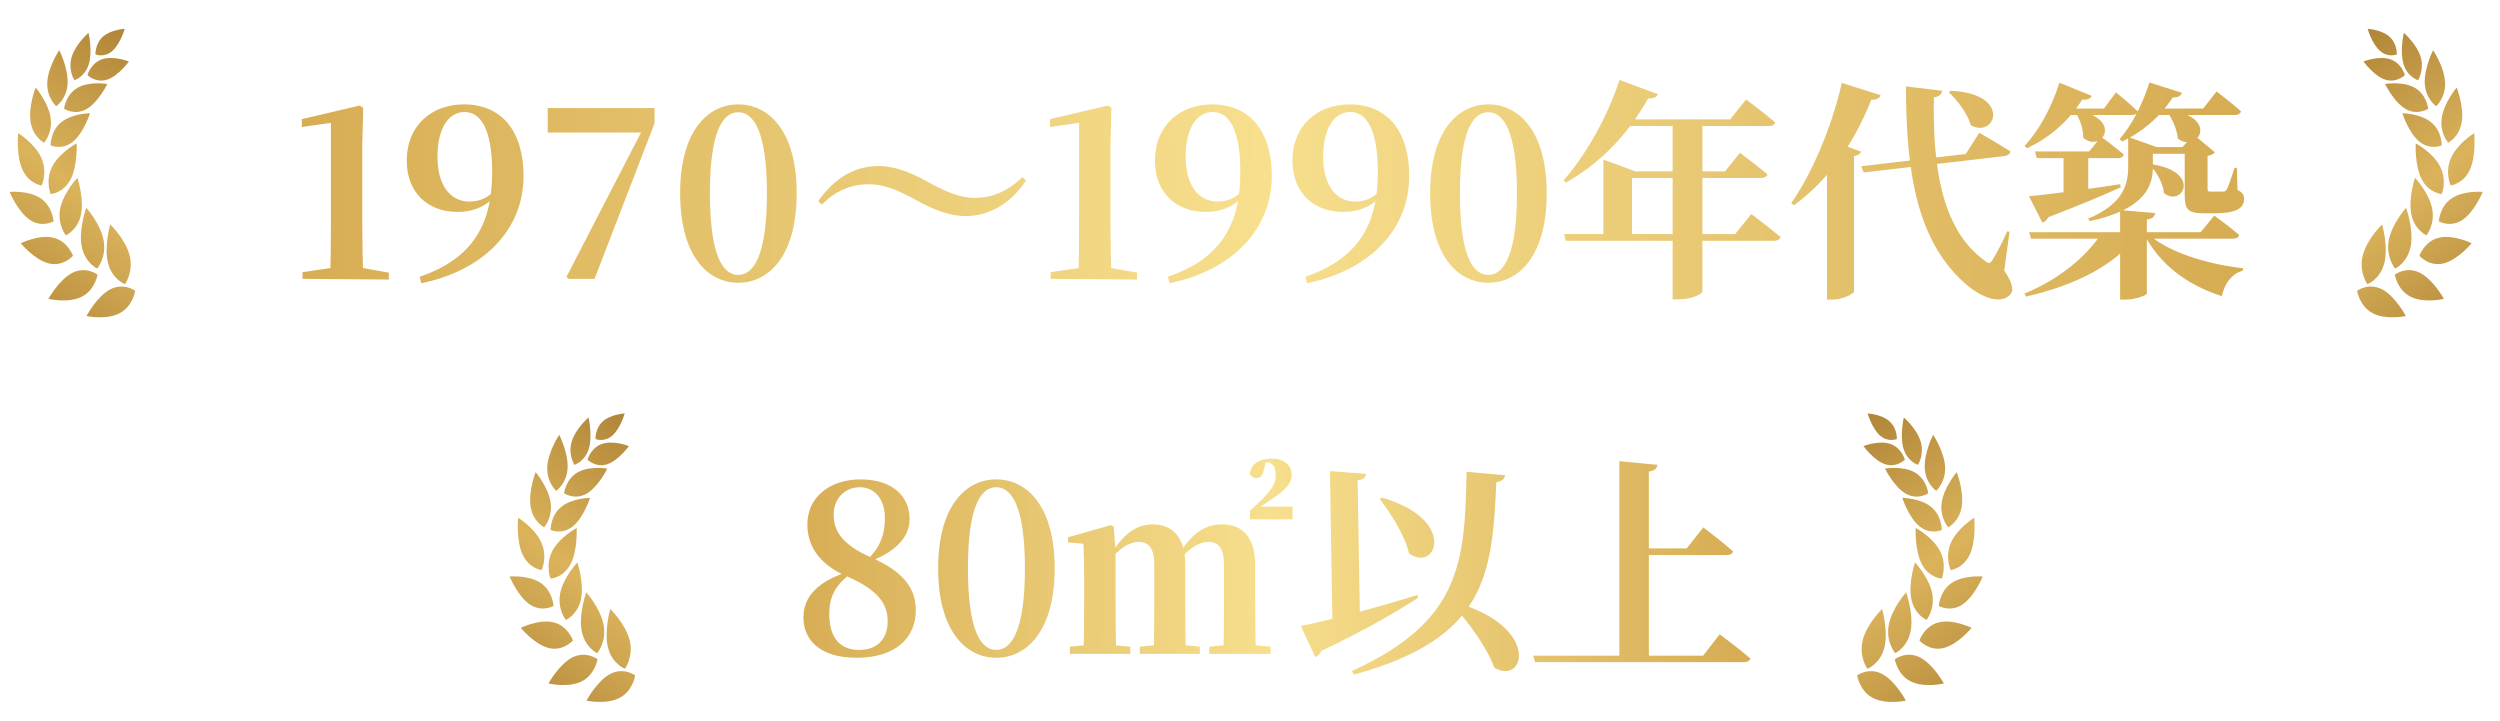 <svg width="260" height="75" viewBox="0 0 260 75" fill="none" xmlns="http://www.w3.org/2000/svg">
<g filter="url(#filter0_d_236_4024)">
<path d="M13.484 25.584C13.907 27.301 12.995 28.551 12.995 28.551C12.995 28.551 11.653 28.055 11.231 26.34C10.808 24.623 11.464 22.337 11.464 22.337C11.464 22.337 13.062 23.868 13.484 25.584Z" fill="url(#paint0_linear_236_4024)"/>
<path d="M10.781 24.015C11.095 25.762 10.107 26.931 10.107 26.931C10.107 26.931 8.801 26.323 8.487 24.576C8.173 22.828 8.971 20.603 8.971 20.603C8.971 20.603 10.467 22.267 10.781 24.015Z" fill="url(#paint1_linear_236_4024)"/>
<path d="M8.432 21.276C8.103 22.928 6.85 23.475 6.85 23.475C6.85 23.475 5.934 22.34 6.263 20.687C6.593 19.036 8.044 17.491 8.044 17.491C8.044 17.491 8.762 19.623 8.432 21.276Z" fill="url(#paint2_linear_236_4024)"/>
<path d="M7.345 17.651C6.597 19.105 5.261 19.177 5.261 19.177C5.261 19.177 4.687 17.769 5.435 16.314C6.183 14.861 7.971 13.91 7.971 13.91C7.971 13.91 8.095 16.196 7.345 17.651Z" fill="url(#paint3_linear_236_4024)"/>
<path d="M7.578 13.739C6.445 14.662 5.263 14.121 5.263 14.121C5.263 14.121 5.233 12.641 6.366 11.718C7.499 10.795 9.365 10.778 9.365 10.778C9.365 10.778 8.71 12.817 7.578 13.739Z" fill="url(#paint4_linear_236_4024)"/>
<path d="M9.003 10.341C7.762 11.051 6.665 10.305 6.665 10.305C6.665 10.305 6.83 8.836 8.071 8.127C9.311 7.418 11.158 7.735 11.158 7.735C11.158 7.735 10.243 9.632 9.003 10.341Z" fill="url(#paint5_linear_236_4024)"/>
<path d="M9.242 5.654C8.835 7.015 7.735 7.344 7.735 7.344C7.735 7.344 7.048 6.29 7.455 4.928C7.86 3.567 9.207 2.415 9.207 2.415C9.207 2.415 9.649 4.293 9.242 5.654Z" fill="url(#paint6_linear_236_4024)"/>
<path d="M11.146 7.281C9.956 7.671 9.094 6.808 9.094 6.808C9.094 6.808 9.443 5.547 10.633 5.156C11.822 4.766 13.404 5.393 13.404 5.393C13.404 5.393 12.337 6.89 11.146 7.281Z" fill="url(#paint7_linear_236_4024)"/>
<path d="M11.68 4.302C10.84 5.037 9.931 4.661 9.931 4.661C9.931 4.661 9.876 3.538 10.714 2.803C11.554 2.069 12.97 2 12.97 2C12.97 2 12.519 3.567 11.68 4.302Z" fill="url(#paint8_linear_236_4024)"/>
<path d="M7.03 7.698C6.941 9.306 5.842 10.045 5.842 10.045C5.842 10.045 4.83 9.148 4.918 7.54C5.007 5.932 6.16 4.222 6.16 4.222C6.16 4.222 7.117 6.09 7.03 7.698Z" fill="url(#paint9_linear_236_4024)"/>
<path d="M5.261 11.235C5.505 12.821 4.587 13.845 4.587 13.845C4.587 13.845 3.422 13.255 3.179 11.669C2.935 10.083 3.706 8.1 3.706 8.1C3.706 8.1 5.018 9.648 5.261 11.235Z" fill="url(#paint10_linear_236_4024)"/>
<path d="M4.3 15.421C4.974 16.925 4.33 18.291 4.33 18.291C4.33 18.291 3 18.128 2.326 16.625C1.652 15.121 1.89 12.848 1.89 12.848C1.89 12.848 3.627 13.918 4.3 15.421Z" fill="url(#paint11_linear_236_4024)"/>
<path d="M4.219 19.618C5.481 20.463 5.568 22.018 5.568 22.018C5.568 22.018 4.371 22.714 3.11 21.868C1.849 21.024 1 18.959 1 18.959C1 18.959 2.958 18.773 4.219 19.618Z" fill="url(#paint12_linear_236_4024)"/>
<path d="M5.562 23.721C7.062 24.081 7.589 25.603 7.589 25.603C7.589 25.603 6.589 26.758 5.09 26.398C3.591 26.038 2.158 24.298 2.158 24.298C2.158 24.298 4.062 23.36 5.562 23.721Z" fill="url(#paint13_linear_236_4024)"/>
<path d="M7.564 27.355C8.974 26.661 10.148 27.566 10.148 27.566C10.148 27.566 9.887 29.179 8.475 29.872C7.065 30.567 5.039 30.081 5.039 30.081C5.039 30.081 6.153 28.05 7.564 27.355Z" fill="url(#paint14_linear_236_4024)"/>
<path d="M11.475 29.086C12.874 28.362 14.062 29.24 14.062 29.24C14.062 29.24 13.826 30.858 12.427 31.583C11.028 32.308 8.995 31.868 8.995 31.868C8.995 31.868 10.076 29.812 11.475 29.086Z" fill="url(#paint15_linear_236_4024)"/>
</g>
<g filter="url(#filter1_d_236_4024)">
<path d="M245.721 25.584C245.298 27.301 246.21 28.551 246.21 28.551C246.21 28.551 247.551 28.055 247.974 26.34C248.397 24.623 247.74 22.337 247.74 22.337C247.74 22.337 246.144 23.868 245.721 25.584Z" fill="url(#paint16_linear_236_4024)"/>
<path d="M248.425 24.015C248.111 25.762 249.098 26.931 249.098 26.931C249.098 26.931 250.405 26.323 250.719 24.576C251.033 22.828 250.235 20.603 250.235 20.603C250.235 20.603 248.739 22.267 248.425 24.015Z" fill="url(#paint17_linear_236_4024)"/>
<path d="M250.774 21.276C251.103 22.928 252.356 23.475 252.356 23.475C252.356 23.475 253.272 22.34 252.943 20.687C252.613 19.036 251.162 17.491 251.162 17.491C251.162 17.491 250.444 19.623 250.774 21.276Z" fill="url(#paint18_linear_236_4024)"/>
<path d="M251.86 17.651C252.608 19.105 253.944 19.177 253.944 19.177C253.944 19.177 254.519 17.769 253.77 16.314C253.022 14.861 251.234 13.91 251.234 13.91C251.234 13.91 251.112 16.196 251.86 17.651Z" fill="url(#paint19_linear_236_4024)"/>
<path d="M251.628 13.739C252.761 14.662 253.943 14.121 253.943 14.121C253.943 14.121 253.973 12.641 252.84 11.718C251.707 10.795 249.841 10.778 249.841 10.778C249.841 10.778 250.495 12.817 251.628 13.739Z" fill="url(#paint20_linear_236_4024)"/>
<path d="M250.201 10.341C251.442 11.051 252.539 10.305 252.539 10.305C252.539 10.305 252.374 8.836 251.133 8.127C249.892 7.418 248.046 7.735 248.046 7.735C248.046 7.735 248.96 9.632 250.201 10.341Z" fill="url(#paint21_linear_236_4024)"/>
<path d="M249.963 5.653C250.37 7.015 251.471 7.344 251.471 7.344C251.471 7.344 252.157 6.289 251.75 4.927C251.344 3.565 249.997 2.414 249.997 2.414C249.997 2.414 249.557 4.293 249.963 5.653Z" fill="url(#paint22_linear_236_4024)"/>
<path d="M248.059 7.281C249.248 7.671 250.111 6.808 250.111 6.808C250.111 6.808 249.762 5.547 248.572 5.156C247.382 4.766 245.801 5.393 245.801 5.393C245.801 5.393 246.869 6.89 248.059 7.281Z" fill="url(#paint23_linear_236_4024)"/>
<path d="M247.527 4.302C248.366 5.037 249.275 4.661 249.275 4.661C249.275 4.661 249.33 3.538 248.492 2.803C247.652 2.068 246.236 2 246.236 2C246.236 2 246.687 3.567 247.527 4.302Z" fill="url(#paint24_linear_236_4024)"/>
<path d="M252.176 7.698C252.264 9.306 253.364 10.045 253.364 10.045C253.364 10.045 254.375 9.148 254.287 7.54C254.199 5.932 253.045 4.222 253.045 4.222C253.045 4.222 252.087 6.09 252.176 7.698Z" fill="url(#paint25_linear_236_4024)"/>
<path d="M253.943 11.235C253.699 12.821 254.617 13.845 254.617 13.845C254.617 13.845 255.782 13.255 256.025 11.669C256.269 10.083 255.498 8.1 255.498 8.1C255.498 8.1 254.186 9.648 253.943 11.235Z" fill="url(#paint26_linear_236_4024)"/>
<path d="M254.905 15.421C254.231 16.925 254.875 18.291 254.875 18.291C254.875 18.291 256.205 18.128 256.878 16.625C257.552 15.121 257.314 12.848 257.314 12.848C257.314 12.848 255.579 13.918 254.905 15.421Z" fill="url(#paint27_linear_236_4024)"/>
<path d="M254.985 19.618C253.724 20.463 253.637 22.018 253.637 22.018C253.637 22.018 254.833 22.714 256.095 21.868C257.356 21.023 258.205 18.958 258.205 18.958C258.205 18.958 256.247 18.773 254.985 19.618Z" fill="url(#paint28_linear_236_4024)"/>
<path d="M253.644 23.721C252.145 24.081 251.618 25.603 251.618 25.603C251.618 25.603 252.617 26.758 254.117 26.398C255.616 26.038 257.048 24.298 257.048 24.298C257.048 24.298 255.144 23.36 253.644 23.721Z" fill="url(#paint29_linear_236_4024)"/>
<path d="M251.641 27.355C250.231 26.661 249.057 27.566 249.057 27.566C249.057 27.566 249.319 29.179 250.73 29.872C252.14 30.567 254.166 30.081 254.166 30.081C254.166 30.081 253.051 28.05 251.641 27.355Z" fill="url(#paint30_linear_236_4024)"/>
<path d="M247.73 29.086C246.331 28.362 245.143 29.24 245.143 29.24C245.143 29.24 245.379 30.858 246.778 31.583C248.177 32.308 250.21 31.868 250.21 31.868C250.21 31.868 249.129 29.812 247.73 29.086Z" fill="url(#paint31_linear_236_4024)"/>
</g>
<g filter="url(#filter2_d_236_4024)">
<path d="M31.462 27V26.304L34.582 25.848H37.582L40.438 26.352V27.072L31.462 27ZM34.342 27C34.39 25.128 34.414 23.208 34.414 21.384V10.776L31.39 11.208V10.392L37.414 8.976L37.774 9.216L37.678 13.08V21.384C37.678 23.208 37.726 25.128 37.774 27H34.342ZM43.817 27.456L43.649 26.784C48.953 24.96 51.185 21.576 51.185 15.936C51.185 11.352 49.961 9.648 48.305 9.648C46.793 9.648 45.497 11.112 45.497 14.328C45.497 17.232 46.817 18.96 48.809 18.96C49.937 18.96 50.777 18.552 51.569 17.664L52.073 17.808H51.857C51.137 19.104 49.649 20.04 47.585 20.04C44.537 20.04 42.305 18.072 42.305 14.736C42.305 10.92 45.017 8.856 48.257 8.856C52.169 8.856 54.449 11.64 54.449 16.296C54.449 21.864 50.345 26.112 43.817 27.456ZM59.122 27L58.906 26.808L67.162 10.824L66.826 12.216V11.784H56.962V9.24H68.074V10.824L61.834 27H59.122ZM76.784 27.408C73.616 27.408 70.736 24.624 70.736 18.096C70.736 11.616 73.616 8.856 76.784 8.856C79.952 8.856 82.856 11.616 82.856 18.096C82.856 24.624 79.952 27.408 76.784 27.408ZM76.784 26.592C78.32 26.592 79.76 24.696 79.76 18.096C79.76 11.544 78.32 9.672 76.784 9.672C75.224 9.672 73.832 11.52 73.832 18.096C73.832 24.72 75.224 26.592 76.784 26.592ZM90.386 17.16C88.61 17.16 86.93 17.784 85.49 19.272L85.082 18.936C86.954 16.248 89.186 15.264 91.394 15.264C92.906 15.264 94.61 15.864 96.41 16.872C98.282 17.904 99.794 18.576 101.402 18.576C103.178 18.576 104.858 17.88 106.322 16.416L106.706 16.776C104.906 19.464 102.602 20.472 100.394 20.472C98.882 20.472 97.178 19.872 95.378 18.864C93.506 17.832 91.994 17.16 90.386 17.16ZM109.274 27V26.304L112.394 25.848H115.394L118.25 26.352V27.072L109.274 27ZM112.154 27C112.202 25.128 112.226 23.208 112.226 21.384V10.776L109.202 11.208V10.392L115.226 8.976L115.586 9.216L115.49 13.08V21.384C115.49 23.208 115.538 25.128 115.586 27H112.154ZM121.63 27.456L121.462 26.784C126.766 24.96 128.998 21.576 128.998 15.936C128.998 11.352 127.774 9.648 126.118 9.648C124.606 9.648 123.31 11.112 123.31 14.328C123.31 17.232 124.63 18.96 126.622 18.96C127.75 18.96 128.59 18.552 129.382 17.664L129.886 17.808H129.67C128.95 19.104 127.462 20.04 125.398 20.04C122.35 20.04 120.118 18.072 120.118 14.736C120.118 10.92 122.83 8.856 126.07 8.856C129.982 8.856 132.262 11.64 132.262 16.296C132.262 21.864 128.158 26.112 121.63 27.456ZM135.927 27.456L135.759 26.784C141.063 24.96 143.295 21.576 143.295 15.936C143.295 11.352 142.071 9.648 140.415 9.648C138.903 9.648 137.607 11.112 137.607 14.328C137.607 17.232 138.927 18.96 140.919 18.96C142.047 18.96 142.887 18.552 143.679 17.664L144.183 17.808H143.967C143.247 19.104 141.759 20.04 139.695 20.04C136.647 20.04 134.415 18.072 134.415 14.736C134.415 10.92 137.127 8.856 140.367 8.856C144.279 8.856 146.559 11.64 146.559 16.296C146.559 21.864 142.455 26.112 135.927 27.456ZM154.784 27.408C151.616 27.408 148.736 24.624 148.736 18.096C148.736 11.616 151.616 8.856 154.784 8.856C157.952 8.856 160.856 11.616 160.856 18.096C160.856 24.624 157.952 27.408 154.784 27.408ZM154.784 26.592C156.32 26.592 157.76 24.696 157.76 18.096C157.76 11.544 156.32 9.672 154.784 9.672C153.224 9.672 151.832 11.52 151.832 18.096C151.832 24.72 153.224 26.592 154.784 26.592ZM162.65 22.344H180.458L182.138 20.256C182.138 20.256 184.01 21.672 185.186 22.656C185.114 22.92 184.826 23.04 184.49 23.04H162.842L162.65 22.344ZM173.954 10.416H177.05V28.32C177.026 28.512 176.114 29.136 174.53 29.136H173.954V10.416ZM168.386 15.816H179.402L180.962 13.896C180.962 13.896 182.714 15.216 183.818 16.128C183.746 16.392 183.482 16.512 183.122 16.512H168.386V15.816ZM166.754 15.816V14.592L170.066 15.816H169.73V22.776H166.754V15.816ZM168.434 6.312L172.418 7.8C172.298 8.088 171.962 8.28 171.41 8.232C169.13 12.288 166.154 15.144 162.842 16.992L162.602 16.752C164.738 14.376 167.114 10.368 168.434 6.312ZM168.458 10.416H179.93L181.586 8.352C181.586 8.352 183.434 9.696 184.61 10.728C184.562 10.992 184.298 11.112 183.938 11.112H168.122L168.458 10.416ZM202.874 7.44C209.306 7.728 207.506 12.48 204.962 11.016C204.626 9.816 203.57 8.424 202.682 7.608L202.874 7.44ZM193.562 15.288L204.434 14.016L205.85 11.808C205.85 11.808 207.818 12.936 209.09 13.752C209.042 14.016 208.778 14.184 208.466 14.232L193.826 15.936L193.562 15.288ZM198.218 6.984L201.986 7.44C201.938 7.752 201.722 8.04 201.122 8.136C201.002 15 201.794 21.768 206.402 25.104C206.786 25.44 206.978 25.44 207.218 25.032C207.626 24.408 208.298 23.088 208.754 22.056L208.994 22.104L208.442 26.136C209.354 27.504 209.45 28.224 209.066 28.632C208.01 29.76 205.994 28.8 204.794 27.84C199.226 23.304 198.242 15.648 198.218 6.984ZM190.01 14.28L191.09 12.864L193.562 13.776C193.466 13.992 193.274 14.16 192.818 14.232V28.344C192.794 28.536 191.642 29.16 190.562 29.16H190.01V14.28ZM191.546 6.624L195.578 7.896C195.482 8.184 195.194 8.4 194.618 8.376C192.674 13.248 189.962 16.872 186.578 19.344L186.29 19.128C188.378 16.128 190.49 11.328 191.546 6.624ZM211.034 22.152H228.866L230.282 20.424C230.282 20.424 231.89 21.576 232.874 22.44C232.826 22.704 232.562 22.824 232.226 22.824H211.226L211.034 22.152ZM218.642 22.152H222.194V22.536C219.938 25.608 215.81 27.672 210.698 28.848L210.53 28.536C214.13 27.072 217.058 24.648 218.642 22.152ZM223.226 22.152C225.218 24.168 229.538 25.488 233.282 25.896L233.234 26.16C232.178 26.448 231.362 27.408 231.074 28.8C227.354 27.6 224.594 25.464 222.962 22.32L223.226 22.152ZM220.49 19.848L224.138 20.16C224.09 20.496 223.898 20.736 223.274 20.832V28.512C223.274 28.728 222.05 29.16 220.97 29.16H220.49V19.848ZM223.85 15.096C229.034 15.912 226.922 19.608 225.05 18.072C224.954 17.064 224.306 15.912 223.634 15.24L223.85 15.096ZM222.746 13.296H228.602V13.992H222.746V13.296ZM214.61 13.752H217.178V18.336L214.61 18.984V13.752ZM211.634 13.752H217.274L218.522 12.216C218.522 12.216 219.962 13.296 220.874 14.064C220.802 14.328 220.586 14.448 220.226 14.448H211.826L211.634 13.752ZM221.33 13.296V13.056V12.24L224.306 13.296H223.898V15.384C223.898 17.232 223.202 19.752 217.322 21L217.178 20.736C220.754 19.224 221.33 17.256 221.33 15.384V13.296ZM211.01 18.408C212.69 18.264 216.554 17.76 220.49 17.16L220.562 17.472C218.906 18.24 216.506 19.248 213.026 20.592C212.882 20.88 212.666 21.096 212.402 21.144L211.01 18.408ZM227.21 13.296H226.97L228.17 12.024L230.354 13.848C230.21 14.016 229.994 14.136 229.586 14.208V17.616C229.586 17.88 229.634 17.928 229.946 17.928H230.618C230.858 17.928 231.098 17.928 231.218 17.928C231.362 17.928 231.458 17.88 231.578 17.712C231.746 17.424 232.058 16.512 232.394 15.456H232.634L232.706 17.76C233.282 18.048 233.378 18.288 233.378 18.744C233.378 19.656 232.514 20.184 230.33 20.184H229.154C227.426 20.184 227.21 19.656 227.21 18.216V13.296ZM214.178 6.6L217.538 7.968C217.418 8.232 217.106 8.424 216.554 8.352C215.042 10.752 212.978 12.408 210.818 13.416L210.554 13.176C211.97 11.688 213.362 9.216 214.178 6.6ZM214.658 9.288H218.81L220.058 7.608C220.058 7.608 221.498 8.76 222.314 9.576C222.266 9.84 222.026 9.96 221.69 9.96H214.658V9.288ZM223.346 9.288H229.13L230.522 7.512C230.522 7.512 232.106 8.712 233.066 9.576C232.994 9.84 232.754 9.96 232.418 9.96H223.346V9.288ZM216.05 9.456C220.946 10.464 218.474 13.968 216.65 12.312C216.674 11.352 216.242 10.272 215.81 9.6L216.05 9.456ZM223.538 6.576L226.922 7.656C226.826 7.944 226.514 8.16 225.962 8.136C224.546 10.32 222.626 11.808 220.706 12.72L220.442 12.456C221.642 11.112 222.818 8.904 223.538 6.576ZM225.578 9.456C230.906 10.176 228.554 14.016 226.49 12.408C226.418 11.4 225.866 10.272 225.362 9.6L225.578 9.456Z" fill="url(#paint32_linear_236_4024)"/>
</g>
<g filter="url(#filter3_d_236_4024)">
<path d="M65.484 64.584C65.907 66.301 64.995 67.551 64.995 67.551C64.995 67.551 63.653 67.055 63.231 65.34C62.808 63.623 63.465 61.337 63.465 61.337C63.465 61.337 65.062 62.868 65.484 64.584Z" fill="url(#paint33_linear_236_4024)"/>
<path d="M62.781 63.015C63.095 64.762 62.108 65.931 62.108 65.931C62.108 65.931 60.801 65.323 60.487 63.576C60.173 61.828 60.971 59.603 60.971 59.603C60.971 59.603 62.467 61.267 62.781 63.015Z" fill="url(#paint34_linear_236_4024)"/>
<path d="M60.432 60.276C60.103 61.928 58.85 62.475 58.85 62.475C58.85 62.475 57.934 61.34 58.263 59.687C58.593 58.036 60.044 56.492 60.044 56.492C60.044 56.492 60.762 58.623 60.432 60.276Z" fill="url(#paint35_linear_236_4024)"/>
<path d="M59.345 56.651C58.597 58.105 57.261 58.176 57.261 58.176C57.261 58.176 56.687 56.769 57.435 55.315C58.183 53.861 59.971 52.91 59.971 52.91C59.971 52.91 60.095 55.196 59.345 56.651Z" fill="url(#paint36_linear_236_4024)"/>
<path d="M59.578 52.739C58.445 53.662 57.263 53.121 57.263 53.121C57.263 53.121 57.233 51.641 58.366 50.718C59.498 49.795 61.365 49.778 61.365 49.778C61.365 49.778 60.711 51.817 59.578 52.739Z" fill="url(#paint37_linear_236_4024)"/>
<path d="M61.003 49.34C59.762 50.051 58.665 49.305 58.665 49.305C58.665 49.305 58.83 47.836 60.071 47.127C61.311 46.418 63.158 46.735 63.158 46.735C63.158 46.735 62.243 48.632 61.003 49.34Z" fill="url(#paint38_linear_236_4024)"/>
<path d="M61.242 44.654C60.835 46.016 59.735 46.344 59.735 46.344C59.735 46.344 59.048 45.29 59.455 43.928C59.86 42.567 61.207 41.415 61.207 41.415C61.207 41.415 61.649 43.293 61.242 44.654Z" fill="url(#paint39_linear_236_4024)"/>
<path d="M63.146 46.281C61.956 46.671 61.094 45.808 61.094 45.808C61.094 45.808 61.443 44.547 62.633 44.156C63.822 43.766 65.404 44.393 65.404 44.393C65.404 44.393 64.337 45.89 63.146 46.281Z" fill="url(#paint40_linear_236_4024)"/>
<path d="M63.68 43.302C62.84 44.037 61.931 43.661 61.931 43.661C61.931 43.661 61.876 42.538 62.714 41.803C63.554 41.069 64.97 41 64.97 41C64.97 41 64.519 42.567 63.68 43.302Z" fill="url(#paint41_linear_236_4024)"/>
<path d="M59.03 46.698C58.941 48.306 57.842 49.045 57.842 49.045C57.842 49.045 56.83 48.148 56.918 46.54C57.007 44.932 58.16 43.222 58.16 43.222C58.16 43.222 59.117 45.09 59.03 46.698Z" fill="url(#paint42_linear_236_4024)"/>
<path d="M57.261 50.235C57.505 51.821 56.587 52.845 56.587 52.845C56.587 52.845 55.422 52.255 55.179 50.669C54.935 49.083 55.706 47.1 55.706 47.1C55.706 47.1 57.018 48.648 57.261 50.235Z" fill="url(#paint43_linear_236_4024)"/>
<path d="M56.3 54.421C56.974 55.925 56.33 57.291 56.33 57.291C56.33 57.291 55 57.128 54.327 55.625C53.652 54.121 53.89 51.848 53.89 51.848C53.89 51.848 55.627 52.918 56.3 54.421Z" fill="url(#paint44_linear_236_4024)"/>
<path d="M56.219 58.618C57.481 59.464 57.568 61.018 57.568 61.018C57.568 61.018 56.371 61.714 55.11 60.868C53.849 60.024 53 57.959 53 57.959C53 57.959 54.958 57.773 56.219 58.618Z" fill="url(#paint45_linear_236_4024)"/>
<path d="M57.562 62.721C59.062 63.081 59.589 64.603 59.589 64.603C59.589 64.603 58.589 65.758 57.09 65.398C55.59 65.038 54.158 63.298 54.158 63.298C54.158 63.298 56.062 62.361 57.562 62.721Z" fill="url(#paint46_linear_236_4024)"/>
<path d="M59.564 66.355C60.974 65.661 62.148 66.566 62.148 66.566C62.148 66.566 61.887 68.179 60.475 68.872C59.065 69.567 57.039 69.081 57.039 69.081C57.039 69.081 58.153 67.05 59.564 66.355Z" fill="url(#paint47_linear_236_4024)"/>
<path d="M63.475 68.086C64.874 67.362 66.062 68.24 66.062 68.24C66.062 68.24 65.826 69.859 64.427 70.583C63.028 71.308 60.995 70.868 60.995 70.868C60.995 70.868 62.076 68.812 63.475 68.086Z" fill="url(#paint48_linear_236_4024)"/>
</g>
<g filter="url(#filter4_d_236_4024)">
<path d="M193.721 64.584C193.298 66.301 194.21 67.551 194.21 67.551C194.21 67.551 195.551 67.055 195.974 65.34C196.397 63.623 195.74 61.337 195.74 61.337C195.74 61.337 194.144 62.868 193.721 64.584Z" fill="url(#paint49_linear_236_4024)"/>
<path d="M196.425 63.015C196.111 64.762 197.098 65.931 197.098 65.931C197.098 65.931 198.405 65.323 198.719 63.576C199.033 61.828 198.235 59.603 198.235 59.603C198.235 59.603 196.739 61.267 196.425 63.015Z" fill="url(#paint50_linear_236_4024)"/>
<path d="M198.774 60.276C199.103 61.928 200.356 62.475 200.356 62.475C200.356 62.475 201.272 61.34 200.943 59.687C200.613 58.036 199.162 56.492 199.162 56.492C199.162 56.492 198.444 58.623 198.774 60.276Z" fill="url(#paint51_linear_236_4024)"/>
<path d="M199.86 56.651C200.608 58.105 201.944 58.176 201.944 58.176C201.944 58.176 202.519 56.769 201.77 55.315C201.022 53.861 199.234 52.91 199.234 52.91C199.234 52.91 199.112 55.196 199.86 56.651Z" fill="url(#paint52_linear_236_4024)"/>
<path d="M199.628 52.739C200.761 53.662 201.943 53.121 201.943 53.121C201.943 53.121 201.973 51.641 200.84 50.718C199.707 49.795 197.841 49.778 197.841 49.778C197.841 49.778 198.495 51.817 199.628 52.739Z" fill="url(#paint53_linear_236_4024)"/>
<path d="M198.201 49.34C199.442 50.051 200.539 49.305 200.539 49.305C200.539 49.305 200.374 47.836 199.133 47.127C197.892 46.418 196.046 46.735 196.046 46.735C196.046 46.735 196.96 48.632 198.201 49.34Z" fill="url(#paint54_linear_236_4024)"/>
<path d="M197.963 44.653C198.37 46.015 199.471 46.344 199.471 46.344C199.471 46.344 200.157 45.289 199.75 43.927C199.344 42.566 197.997 41.414 197.997 41.414C197.997 41.414 197.557 43.293 197.963 44.653Z" fill="url(#paint55_linear_236_4024)"/>
<path d="M196.059 46.281C197.248 46.671 198.111 45.808 198.111 45.808C198.111 45.808 197.762 44.547 196.572 44.156C195.382 43.766 193.801 44.393 193.801 44.393C193.801 44.393 194.869 45.89 196.059 46.281Z" fill="url(#paint56_linear_236_4024)"/>
<path d="M195.527 43.302C196.366 44.037 197.275 43.661 197.275 43.661C197.275 43.661 197.33 42.538 196.492 41.803C195.652 41.068 194.236 41 194.236 41C194.236 41 194.687 42.567 195.527 43.302Z" fill="url(#paint57_linear_236_4024)"/>
<path d="M200.176 46.698C200.264 48.306 201.364 49.045 201.364 49.045C201.364 49.045 202.375 48.148 202.287 46.54C202.199 44.932 201.045 43.222 201.045 43.222C201.045 43.222 200.087 45.09 200.176 46.698Z" fill="url(#paint58_linear_236_4024)"/>
<path d="M201.943 50.235C201.699 51.821 202.617 52.845 202.617 52.845C202.617 52.845 203.782 52.255 204.025 50.669C204.269 49.083 203.498 47.1 203.498 47.1C203.498 47.1 202.186 48.648 201.943 50.235Z" fill="url(#paint59_linear_236_4024)"/>
<path d="M202.905 54.421C202.231 55.925 202.875 57.291 202.875 57.291C202.875 57.291 204.205 57.128 204.878 55.625C205.552 54.121 205.314 51.848 205.314 51.848C205.314 51.848 203.579 52.918 202.905 54.421Z" fill="url(#paint60_linear_236_4024)"/>
<path d="M202.985 58.618C201.724 59.463 201.637 61.018 201.637 61.018C201.637 61.018 202.833 61.714 204.095 60.868C205.356 60.023 206.205 57.958 206.205 57.958C206.205 57.958 204.247 57.773 202.985 58.618Z" fill="url(#paint61_linear_236_4024)"/>
<path d="M201.644 62.721C200.145 63.081 199.618 64.603 199.618 64.603C199.618 64.603 200.617 65.758 202.117 65.398C203.616 65.038 205.048 63.298 205.048 63.298C205.048 63.298 203.144 62.361 201.644 62.721Z" fill="url(#paint62_linear_236_4024)"/>
<path d="M199.641 66.355C198.231 65.661 197.057 66.566 197.057 66.566C197.057 66.566 197.319 68.179 198.73 68.872C200.14 69.567 202.166 69.081 202.166 69.081C202.166 69.081 201.051 67.05 199.641 66.355Z" fill="url(#paint63_linear_236_4024)"/>
<path d="M195.73 68.086C194.331 67.362 193.143 68.24 193.143 68.24C193.143 68.24 193.379 69.859 194.778 70.583C196.177 71.308 198.21 70.868 198.21 70.868C198.21 70.868 197.129 68.812 195.73 68.086Z" fill="url(#paint64_linear_236_4024)"/>
</g>
<g filter="url(#filter5_d_236_4024)">
<path d="M89.102 66.408C85.382 66.408 83.558 64.656 83.558 62.208C83.558 60 85.118 58.488 88.046 57.504V57.36L88.43 57.672C86.846 58.92 86.246 60.072 86.246 61.848C86.246 64.344 87.374 65.592 89.342 65.592C91.238 65.592 92.318 64.464 92.318 62.592C92.318 60.816 91.334 59.352 88.07 57.936C85.286 56.736 83.966 54.864 83.966 52.536C83.966 49.68 86.342 47.856 89.486 47.856C92.918 47.856 94.598 49.704 94.598 51.96C94.598 53.664 93.47 55.248 90.446 56.4V56.496L90.158 56.256C91.478 54.984 92.03 53.688 92.03 51.864C92.03 50.04 91.07 48.672 89.414 48.672C87.974 48.672 86.702 49.752 86.702 51.504C86.702 53.064 87.398 54.576 90.59 55.968C93.83 57.384 95.246 59.088 95.246 61.464C95.246 64.44 93.014 66.408 89.102 66.408ZM103.616 66.408C100.448 66.408 97.568 63.624 97.568 57.096C97.568 50.616 100.448 47.856 103.616 47.856C106.784 47.856 109.688 50.616 109.688 57.096C109.688 63.624 106.784 66.408 103.616 66.408ZM103.616 65.592C105.152 65.592 106.592 63.696 106.592 57.096C106.592 50.544 105.152 48.672 103.616 48.672C102.056 48.672 100.664 50.52 100.664 57.096C100.664 63.72 102.056 65.592 103.616 65.592ZM111.266 66V65.256L113.474 65.04H115.106L117.554 65.256V66H111.266ZM112.682 66C112.73 64.752 112.754 61.992 112.754 60.288V58.248C112.754 56.736 112.73 55.704 112.682 54.552L111.074 54.408V53.88L115.538 52.608L115.826 52.776L116.018 55.32V60.288C116.018 61.992 116.042 64.752 116.09 66H112.682ZM118.538 66V65.256L120.674 65.04H122.69L124.778 65.256V66H118.538ZM119.978 66C120.026 64.752 120.05 62.04 120.05 60.288V56.784C120.05 54.984 119.474 54.36 118.394 54.36C117.434 54.36 116.354 55.104 115.466 56.232L115.346 55.968C116.786 53.496 118.178 52.536 119.906 52.536C121.874 52.536 123.266 53.832 123.266 56.688V60.288C123.266 62.04 123.29 64.752 123.338 66H119.978ZM125.762 66V65.256L127.946 65.04H129.794L132.146 65.256V66H125.762ZM127.226 66C127.274 64.752 127.298 62.04 127.298 60.288V56.832C127.298 54.984 126.722 54.36 125.666 54.36C124.706 54.36 123.65 55.032 122.69 56.232L122.45 55.848C124.034 53.328 125.378 52.536 127.13 52.536C129.17 52.536 130.538 53.832 130.538 56.76V60.288C130.538 62.04 130.562 64.752 130.61 66H127.226ZM130.01 52.008V51.096C132.314 49.08 132.674 48.288 132.674 47.448C132.674 46.536 132.314 46.08 131.762 46.08C131.522 46.08 131.33 46.104 131.114 46.152L131.642 45.864C131.378 47.472 131.186 47.712 130.634 47.712C130.37 47.712 130.13 47.568 129.986 47.304C130.082 46.224 131.018 45.696 132.242 45.696C133.61 45.696 134.33 46.44 134.33 47.352C134.33 48.336 133.73 49.08 130.658 50.952L130.778 50.688H134.426V52.008H130.01ZM138.314 46.992L142.058 47.28C142.034 47.616 141.866 47.856 141.194 47.952L141.434 62.496L138.578 63.432L138.314 46.992ZM143.714 49.752C151.634 52.008 149.378 57.6 146.546 55.56C146.09 53.64 144.674 51.456 143.498 49.896L143.714 49.752ZM151.202 60.6C160.418 63.168 158.522 69.384 155.402 67.416C154.586 65.184 152.594 62.568 150.962 60.768L151.202 60.6ZM135.266 63.096C137.498 62.688 142.634 61.368 147.41 59.88L147.482 60.168C145.25 61.608 142.106 63.48 137.426 65.688C137.306 65.976 137.066 66.24 136.802 66.336L135.266 63.096ZM152.522 47.064L156.53 47.424C156.482 47.808 156.194 48.072 155.618 48.144C155.186 57.816 154.562 64.392 140.81 68.16L140.618 67.776C151.898 62.64 152.354 56.544 152.522 47.064ZM168.41 45.96L172.37 46.344C172.322 46.704 172.13 46.944 171.482 47.04V66.576H168.41V45.96ZM170.138 55.032H175.418L177.146 52.848C177.146 52.848 179.066 54.312 180.242 55.344C180.17 55.608 179.906 55.728 179.57 55.728H170.138V55.032ZM159.458 66.192H177.122L178.85 63.96C178.85 63.96 180.842 65.448 182.042 66.48C181.97 66.744 181.682 66.864 181.322 66.864H159.65L159.458 66.192Z" fill="url(#paint65_linear_236_4024)"/>
</g>
<defs>
<filter id="filter0_d_236_4024" x="0" y="2" width="15.062" height="32" filterUnits="userSpaceOnUse" color-interpolation-filters="sRGB">
<feFlood flood-opacity="0" result="BackgroundImageFix"/>
<feColorMatrix in="SourceAlpha" type="matrix" values="0 0 0 0 0 0 0 0 0 0 0 0 0 0 0 0 0 0 127 0" result="hardAlpha"/>
<feOffset dy="1"/>
<feGaussianBlur stdDeviation="0.5"/>
<feComposite in2="hardAlpha" operator="out"/>
<feColorMatrix type="matrix" values="0 0 0 0 0 0 0 0 0 0 0 0 0 0 0 0 0 0 0.5 0"/>
<feBlend mode="normal" in2="BackgroundImageFix" result="effect1_dropShadow_236_4024"/>
<feBlend mode="normal" in="SourceGraphic" in2="effect1_dropShadow_236_4024" result="shape"/>
</filter>
<filter id="filter1_d_236_4024" x="244.143" y="2" width="15.062" height="32" filterUnits="userSpaceOnUse" color-interpolation-filters="sRGB">
<feFlood flood-opacity="0" result="BackgroundImageFix"/>
<feColorMatrix in="SourceAlpha" type="matrix" values="0 0 0 0 0 0 0 0 0 0 0 0 0 0 0 0 0 0 127 0" result="hardAlpha"/>
<feOffset dy="1"/>
<feGaussianBlur stdDeviation="0.5"/>
<feComposite in2="hardAlpha" operator="out"/>
<feColorMatrix type="matrix" values="0 0 0 0 0 0 0 0 0 0 0 0 0 0 0 0 0 0 0.5 0"/>
<feBlend mode="normal" in2="BackgroundImageFix" result="effect1_dropShadow_236_4024"/>
<feBlend mode="normal" in="SourceGraphic" in2="effect1_dropShadow_236_4024" result="shape"/>
</filter>
<filter id="filter2_d_236_4024" x="29.39" y="6.312" width="205.988" height="27.448" filterUnits="userSpaceOnUse" color-interpolation-filters="sRGB">
<feFlood flood-opacity="0" result="BackgroundImageFix"/>
<feColorMatrix in="SourceAlpha" type="matrix" values="0 0 0 0 0 0 0 0 0 0 0 0 0 0 0 0 0 0 127 0" result="hardAlpha"/>
<feOffset dy="2"/>
<feGaussianBlur stdDeviation="1"/>
<feComposite in2="hardAlpha" operator="out"/>
<feColorMatrix type="matrix" values="0 0 0 0 0 0 0 0 0 0 0 0 0 0 0 0 0 0 0.5 0"/>
<feBlend mode="normal" in2="BackgroundImageFix" result="effect1_dropShadow_236_4024"/>
<feBlend mode="normal" in="SourceGraphic" in2="effect1_dropShadow_236_4024" result="shape"/>
</filter>
<filter id="filter3_d_236_4024" x="51" y="41" width="17.062" height="34" filterUnits="userSpaceOnUse" color-interpolation-filters="sRGB">
<feFlood flood-opacity="0" result="BackgroundImageFix"/>
<feColorMatrix in="SourceAlpha" type="matrix" values="0 0 0 0 0 0 0 0 0 0 0 0 0 0 0 0 0 0 127 0" result="hardAlpha"/>
<feOffset dy="2"/>
<feGaussianBlur stdDeviation="1"/>
<feComposite in2="hardAlpha" operator="out"/>
<feColorMatrix type="matrix" values="0 0 0 0 0 0 0 0 0 0 0 0 0 0 0 0 0 0 0.5 0"/>
<feBlend mode="normal" in2="BackgroundImageFix" result="effect1_dropShadow_236_4024"/>
<feBlend mode="normal" in="SourceGraphic" in2="effect1_dropShadow_236_4024" result="shape"/>
</filter>
<filter id="filter4_d_236_4024" x="191.143" y="41" width="17.062" height="34" filterUnits="userSpaceOnUse" color-interpolation-filters="sRGB">
<feFlood flood-opacity="0" result="BackgroundImageFix"/>
<feColorMatrix in="SourceAlpha" type="matrix" values="0 0 0 0 0 0 0 0 0 0 0 0 0 0 0 0 0 0 127 0" result="hardAlpha"/>
<feOffset dy="2"/>
<feGaussianBlur stdDeviation="1"/>
<feComposite in2="hardAlpha" operator="out"/>
<feColorMatrix type="matrix" values="0 0 0 0 0 0 0 0 0 0 0 0 0 0 0 0 0 0 0.5 0"/>
<feBlend mode="normal" in2="BackgroundImageFix" result="effect1_dropShadow_236_4024"/>
<feBlend mode="normal" in="SourceGraphic" in2="effect1_dropShadow_236_4024" result="shape"/>
</filter>
<filter id="filter5_d_236_4024" x="81.558" y="45.696" width="102.485" height="27.688" filterUnits="userSpaceOnUse" color-interpolation-filters="sRGB">
<feFlood flood-opacity="0" result="BackgroundImageFix"/>
<feColorMatrix in="SourceAlpha" type="matrix" values="0 0 0 0 0 0 0 0 0 0 0 0 0 0 0 0 0 0 127 0" result="hardAlpha"/>
<feOffset dy="2"/>
<feGaussianBlur stdDeviation="1"/>
<feComposite in2="hardAlpha" operator="out"/>
<feColorMatrix type="matrix" values="0 0 0 0 0 0 0 0 0 0 0 0 0 0 0 0 0 0 0.5 0"/>
<feBlend mode="normal" in2="BackgroundImageFix" result="effect1_dropShadow_236_4024"/>
<feBlend mode="normal" in="SourceGraphic" in2="effect1_dropShadow_236_4024" result="shape"/>
</filter>
<linearGradient id="paint0_linear_236_4024" x1="26.509" y1="5.931" x2="0.953" y2="40.017" gradientUnits="userSpaceOnUse">
<stop stop-color="#A3772D"/>
<stop offset="0.5" stop-color="#DBB35B"/>
<stop offset="1" stop-color="#A3772D"/>
</linearGradient>
<linearGradient id="paint1_linear_236_4024" x1="23.981" y1="4.035" x2="-1.575" y2="38.12" gradientUnits="userSpaceOnUse">
<stop stop-color="#A3772D"/>
<stop offset="0.5" stop-color="#DBB35B"/>
<stop offset="1" stop-color="#A3772D"/>
</linearGradient>
<linearGradient id="paint2_linear_236_4024" x1="21.178" y1="1.935" x2="-4.378" y2="36.02" gradientUnits="userSpaceOnUse">
<stop stop-color="#A3772D"/>
<stop offset="0.5" stop-color="#DBB35B"/>
<stop offset="1" stop-color="#A3772D"/>
</linearGradient>
<linearGradient id="paint3_linear_236_4024" x1="18.739" y1="0.105" x2="-6.817" y2="34.19" gradientUnits="userSpaceOnUse">
<stop stop-color="#A3772D"/>
<stop offset="0.5" stop-color="#DBB35B"/>
<stop offset="1" stop-color="#A3772D"/>
</linearGradient>
<linearGradient id="paint4_linear_236_4024" x1="17.114" y1="-1.113" x2="-8.442" y2="32.972" gradientUnits="userSpaceOnUse">
<stop stop-color="#A3772D"/>
<stop offset="0.5" stop-color="#DBB35B"/>
<stop offset="1" stop-color="#A3772D"/>
</linearGradient>
<linearGradient id="paint5_linear_236_4024" x1="16.504" y1="-1.57" x2="-9.052" y2="32.516" gradientUnits="userSpaceOnUse">
<stop stop-color="#A3772D"/>
<stop offset="0.5" stop-color="#DBB35B"/>
<stop offset="1" stop-color="#A3772D"/>
</linearGradient>
<linearGradient id="paint6_linear_236_4024" x1="14.454" y1="-3.107" x2="-11.102" y2="30.978" gradientUnits="userSpaceOnUse">
<stop stop-color="#A3772D"/>
<stop offset="0.5" stop-color="#DBB35B"/>
<stop offset="1" stop-color="#A3772D"/>
</linearGradient>
<linearGradient id="paint7_linear_236_4024" x1="16.678" y1="-1.439" x2="-8.878" y2="32.646" gradientUnits="userSpaceOnUse">
<stop stop-color="#A3772D"/>
<stop offset="0.5" stop-color="#DBB35B"/>
<stop offset="1" stop-color="#A3772D"/>
</linearGradient>
<linearGradient id="paint8_linear_236_4024" x1="15.502" y1="-2.322" x2="-10.054" y2="31.764" gradientUnits="userSpaceOnUse">
<stop stop-color="#A3772D"/>
<stop offset="0.5" stop-color="#DBB35B"/>
<stop offset="1" stop-color="#A3772D"/>
</linearGradient>
<linearGradient id="paint9_linear_236_4024" x1="13.88" y1="-3.537" x2="-11.675" y2="30.548" gradientUnits="userSpaceOnUse">
<stop stop-color="#A3772D"/>
<stop offset="0.5" stop-color="#DBB35B"/>
<stop offset="1" stop-color="#A3772D"/>
</linearGradient>
<linearGradient id="paint10_linear_236_4024" x1="14.454" y1="-3.107" x2="-11.102" y2="30.978" gradientUnits="userSpaceOnUse">
<stop stop-color="#A3772D"/>
<stop offset="0.5" stop-color="#DBB35B"/>
<stop offset="1" stop-color="#A3772D"/>
</linearGradient>
<linearGradient id="paint11_linear_236_4024" x1="15.954" y1="-1.982" x2="-9.602" y2="32.103" gradientUnits="userSpaceOnUse">
<stop stop-color="#A3772D"/>
<stop offset="0.5" stop-color="#DBB35B"/>
<stop offset="1" stop-color="#A3772D"/>
</linearGradient>
<linearGradient id="paint12_linear_236_4024" x1="18.391" y1="-0.155" x2="-7.165" y2="33.93" gradientUnits="userSpaceOnUse">
<stop stop-color="#A3772D"/>
<stop offset="0.5" stop-color="#DBB35B"/>
<stop offset="1" stop-color="#A3772D"/>
</linearGradient>
<linearGradient id="paint13_linear_236_4024" x1="21.525" y1="2.195" x2="-4.03" y2="36.28" gradientUnits="userSpaceOnUse">
<stop stop-color="#A3772D"/>
<stop offset="0.5" stop-color="#DBB35B"/>
<stop offset="1" stop-color="#A3772D"/>
</linearGradient>
<linearGradient id="paint14_linear_236_4024" x1="25.221" y1="4.966" x2="-0.335" y2="39.051" gradientUnits="userSpaceOnUse">
<stop stop-color="#A3772D"/>
<stop offset="0.5" stop-color="#DBB35B"/>
<stop offset="1" stop-color="#A3772D"/>
</linearGradient>
<linearGradient id="paint15_linear_236_4024" x1="28.582" y1="7.486" x2="3.026" y2="41.571" gradientUnits="userSpaceOnUse">
<stop stop-color="#A3772D"/>
<stop offset="0.5" stop-color="#DBB35B"/>
<stop offset="1" stop-color="#A3772D"/>
</linearGradient>
<linearGradient id="paint16_linear_236_4024" x1="232.696" y1="5.931" x2="258.252" y2="40.017" gradientUnits="userSpaceOnUse">
<stop stop-color="#A3772D"/>
<stop offset="0.5" stop-color="#DBB35B"/>
<stop offset="1" stop-color="#A3772D"/>
</linearGradient>
<linearGradient id="paint17_linear_236_4024" x1="235.225" y1="4.035" x2="260.781" y2="38.12" gradientUnits="userSpaceOnUse">
<stop stop-color="#A3772D"/>
<stop offset="0.5" stop-color="#DBB35B"/>
<stop offset="1" stop-color="#A3772D"/>
</linearGradient>
<linearGradient id="paint18_linear_236_4024" x1="238.028" y1="1.935" x2="263.584" y2="36.02" gradientUnits="userSpaceOnUse">
<stop stop-color="#A3772D"/>
<stop offset="0.5" stop-color="#DBB35B"/>
<stop offset="1" stop-color="#A3772D"/>
</linearGradient>
<linearGradient id="paint19_linear_236_4024" x1="240.467" y1="0.105" x2="266.023" y2="34.19" gradientUnits="userSpaceOnUse">
<stop stop-color="#A3772D"/>
<stop offset="0.5" stop-color="#DBB35B"/>
<stop offset="1" stop-color="#A3772D"/>
</linearGradient>
<linearGradient id="paint20_linear_236_4024" x1="242.091" y1="-1.113" x2="267.647" y2="32.972" gradientUnits="userSpaceOnUse">
<stop stop-color="#A3772D"/>
<stop offset="0.5" stop-color="#DBB35B"/>
<stop offset="1" stop-color="#A3772D"/>
</linearGradient>
<linearGradient id="paint21_linear_236_4024" x1="242.7" y1="-1.57" x2="268.256" y2="32.516" gradientUnits="userSpaceOnUse">
<stop stop-color="#A3772D"/>
<stop offset="0.5" stop-color="#DBB35B"/>
<stop offset="1" stop-color="#A3772D"/>
</linearGradient>
<linearGradient id="paint22_linear_236_4024" x1="244.751" y1="-3.108" x2="270.307" y2="30.978" gradientUnits="userSpaceOnUse">
<stop stop-color="#A3772D"/>
<stop offset="0.5" stop-color="#DBB35B"/>
<stop offset="1" stop-color="#A3772D"/>
</linearGradient>
<linearGradient id="paint23_linear_236_4024" x1="242.527" y1="-1.439" x2="268.083" y2="32.646" gradientUnits="userSpaceOnUse">
<stop stop-color="#A3772D"/>
<stop offset="0.5" stop-color="#DBB35B"/>
<stop offset="1" stop-color="#A3772D"/>
</linearGradient>
<linearGradient id="paint24_linear_236_4024" x1="243.704" y1="-2.322" x2="269.26" y2="31.764" gradientUnits="userSpaceOnUse">
<stop stop-color="#A3772D"/>
<stop offset="0.5" stop-color="#DBB35B"/>
<stop offset="1" stop-color="#A3772D"/>
</linearGradient>
<linearGradient id="paint25_linear_236_4024" x1="245.324" y1="-3.537" x2="270.88" y2="30.548" gradientUnits="userSpaceOnUse">
<stop stop-color="#A3772D"/>
<stop offset="0.5" stop-color="#DBB35B"/>
<stop offset="1" stop-color="#A3772D"/>
</linearGradient>
<linearGradient id="paint26_linear_236_4024" x1="244.751" y1="-3.107" x2="270.307" y2="30.978" gradientUnits="userSpaceOnUse">
<stop stop-color="#A3772D"/>
<stop offset="0.5" stop-color="#DBB35B"/>
<stop offset="1" stop-color="#A3772D"/>
</linearGradient>
<linearGradient id="paint27_linear_236_4024" x1="243.251" y1="-1.982" x2="268.807" y2="32.103" gradientUnits="userSpaceOnUse">
<stop stop-color="#A3772D"/>
<stop offset="0.5" stop-color="#DBB35B"/>
<stop offset="1" stop-color="#A3772D"/>
</linearGradient>
<linearGradient id="paint28_linear_236_4024" x1="240.814" y1="-0.155" x2="266.37" y2="33.93" gradientUnits="userSpaceOnUse">
<stop stop-color="#A3772D"/>
<stop offset="0.5" stop-color="#DBB35B"/>
<stop offset="1" stop-color="#A3772D"/>
</linearGradient>
<linearGradient id="paint29_linear_236_4024" x1="237.681" y1="2.195" x2="263.237" y2="36.28" gradientUnits="userSpaceOnUse">
<stop stop-color="#A3772D"/>
<stop offset="0.5" stop-color="#DBB35B"/>
<stop offset="1" stop-color="#A3772D"/>
</linearGradient>
<linearGradient id="paint30_linear_236_4024" x1="233.983" y1="4.966" x2="259.539" y2="39.051" gradientUnits="userSpaceOnUse">
<stop stop-color="#A3772D"/>
<stop offset="0.5" stop-color="#DBB35B"/>
<stop offset="1" stop-color="#A3772D"/>
</linearGradient>
<linearGradient id="paint31_linear_236_4024" x1="230.623" y1="7.486" x2="256.179" y2="41.571" gradientUnits="userSpaceOnUse">
<stop stop-color="#A3772D"/>
<stop offset="0.5" stop-color="#DBB35B"/>
<stop offset="1" stop-color="#A3772D"/>
</linearGradient>
<linearGradient id="paint32_linear_236_4024" x1="31.215" y1="15.999" x2="229.718" y2="15.408" gradientUnits="userSpaceOnUse">
<stop stop-color="#D7AD54"/>
<stop offset="0.504" stop-color="#F7DF8D"/>
<stop offset="1" stop-color="#D7AD54"/>
</linearGradient>
<linearGradient id="paint33_linear_236_4024" x1="78.509" y1="44.931" x2="52.953" y2="79.017" gradientUnits="userSpaceOnUse">
<stop stop-color="#A3772D"/>
<stop offset="0.5" stop-color="#DBB35B"/>
<stop offset="1" stop-color="#A3772D"/>
</linearGradient>
<linearGradient id="paint34_linear_236_4024" x1="75.981" y1="43.035" x2="50.425" y2="77.12" gradientUnits="userSpaceOnUse">
<stop stop-color="#A3772D"/>
<stop offset="0.5" stop-color="#DBB35B"/>
<stop offset="1" stop-color="#A3772D"/>
</linearGradient>
<linearGradient id="paint35_linear_236_4024" x1="73.178" y1="40.935" x2="47.622" y2="75.02" gradientUnits="userSpaceOnUse">
<stop stop-color="#A3772D"/>
<stop offset="0.5" stop-color="#DBB35B"/>
<stop offset="1" stop-color="#A3772D"/>
</linearGradient>
<linearGradient id="paint36_linear_236_4024" x1="70.739" y1="39.105" x2="45.183" y2="73.19" gradientUnits="userSpaceOnUse">
<stop stop-color="#A3772D"/>
<stop offset="0.5" stop-color="#DBB35B"/>
<stop offset="1" stop-color="#A3772D"/>
</linearGradient>
<linearGradient id="paint37_linear_236_4024" x1="69.114" y1="37.887" x2="43.558" y2="71.972" gradientUnits="userSpaceOnUse">
<stop stop-color="#A3772D"/>
<stop offset="0.5" stop-color="#DBB35B"/>
<stop offset="1" stop-color="#A3772D"/>
</linearGradient>
<linearGradient id="paint38_linear_236_4024" x1="68.504" y1="37.43" x2="42.948" y2="71.516" gradientUnits="userSpaceOnUse">
<stop stop-color="#A3772D"/>
<stop offset="0.5" stop-color="#DBB35B"/>
<stop offset="1" stop-color="#A3772D"/>
</linearGradient>
<linearGradient id="paint39_linear_236_4024" x1="66.454" y1="35.893" x2="40.898" y2="69.978" gradientUnits="userSpaceOnUse">
<stop stop-color="#A3772D"/>
<stop offset="0.5" stop-color="#DBB35B"/>
<stop offset="1" stop-color="#A3772D"/>
</linearGradient>
<linearGradient id="paint40_linear_236_4024" x1="68.678" y1="37.561" x2="43.122" y2="71.646" gradientUnits="userSpaceOnUse">
<stop stop-color="#A3772D"/>
<stop offset="0.5" stop-color="#DBB35B"/>
<stop offset="1" stop-color="#A3772D"/>
</linearGradient>
<linearGradient id="paint41_linear_236_4024" x1="67.502" y1="36.678" x2="41.946" y2="70.763" gradientUnits="userSpaceOnUse">
<stop stop-color="#A3772D"/>
<stop offset="0.5" stop-color="#DBB35B"/>
<stop offset="1" stop-color="#A3772D"/>
</linearGradient>
<linearGradient id="paint42_linear_236_4024" x1="65.88" y1="35.463" x2="40.325" y2="69.548" gradientUnits="userSpaceOnUse">
<stop stop-color="#A3772D"/>
<stop offset="0.5" stop-color="#DBB35B"/>
<stop offset="1" stop-color="#A3772D"/>
</linearGradient>
<linearGradient id="paint43_linear_236_4024" x1="66.454" y1="35.893" x2="40.898" y2="69.978" gradientUnits="userSpaceOnUse">
<stop stop-color="#A3772D"/>
<stop offset="0.5" stop-color="#DBB35B"/>
<stop offset="1" stop-color="#A3772D"/>
</linearGradient>
<linearGradient id="paint44_linear_236_4024" x1="67.954" y1="37.017" x2="42.398" y2="71.103" gradientUnits="userSpaceOnUse">
<stop stop-color="#A3772D"/>
<stop offset="0.5" stop-color="#DBB35B"/>
<stop offset="1" stop-color="#A3772D"/>
</linearGradient>
<linearGradient id="paint45_linear_236_4024" x1="70.391" y1="38.845" x2="44.835" y2="72.93" gradientUnits="userSpaceOnUse">
<stop stop-color="#A3772D"/>
<stop offset="0.5" stop-color="#DBB35B"/>
<stop offset="1" stop-color="#A3772D"/>
</linearGradient>
<linearGradient id="paint46_linear_236_4024" x1="73.525" y1="41.195" x2="47.97" y2="75.28" gradientUnits="userSpaceOnUse">
<stop stop-color="#A3772D"/>
<stop offset="0.5" stop-color="#DBB35B"/>
<stop offset="1" stop-color="#A3772D"/>
</linearGradient>
<linearGradient id="paint47_linear_236_4024" x1="77.221" y1="43.966" x2="51.665" y2="78.051" gradientUnits="userSpaceOnUse">
<stop stop-color="#A3772D"/>
<stop offset="0.5" stop-color="#DBB35B"/>
<stop offset="1" stop-color="#A3772D"/>
</linearGradient>
<linearGradient id="paint48_linear_236_4024" x1="80.582" y1="46.486" x2="55.026" y2="80.571" gradientUnits="userSpaceOnUse">
<stop stop-color="#A3772D"/>
<stop offset="0.5" stop-color="#DBB35B"/>
<stop offset="1" stop-color="#A3772D"/>
</linearGradient>
<linearGradient id="paint49_linear_236_4024" x1="180.696" y1="44.931" x2="206.252" y2="79.017" gradientUnits="userSpaceOnUse">
<stop stop-color="#A3772D"/>
<stop offset="0.5" stop-color="#DBB35B"/>
<stop offset="1" stop-color="#A3772D"/>
</linearGradient>
<linearGradient id="paint50_linear_236_4024" x1="183.225" y1="43.035" x2="208.781" y2="77.12" gradientUnits="userSpaceOnUse">
<stop stop-color="#A3772D"/>
<stop offset="0.5" stop-color="#DBB35B"/>
<stop offset="1" stop-color="#A3772D"/>
</linearGradient>
<linearGradient id="paint51_linear_236_4024" x1="186.028" y1="40.935" x2="211.584" y2="75.02" gradientUnits="userSpaceOnUse">
<stop stop-color="#A3772D"/>
<stop offset="0.5" stop-color="#DBB35B"/>
<stop offset="1" stop-color="#A3772D"/>
</linearGradient>
<linearGradient id="paint52_linear_236_4024" x1="188.467" y1="39.105" x2="214.023" y2="73.19" gradientUnits="userSpaceOnUse">
<stop stop-color="#A3772D"/>
<stop offset="0.5" stop-color="#DBB35B"/>
<stop offset="1" stop-color="#A3772D"/>
</linearGradient>
<linearGradient id="paint53_linear_236_4024" x1="190.091" y1="37.887" x2="215.647" y2="71.972" gradientUnits="userSpaceOnUse">
<stop stop-color="#A3772D"/>
<stop offset="0.5" stop-color="#DBB35B"/>
<stop offset="1" stop-color="#A3772D"/>
</linearGradient>
<linearGradient id="paint54_linear_236_4024" x1="190.7" y1="37.43" x2="216.256" y2="71.516" gradientUnits="userSpaceOnUse">
<stop stop-color="#A3772D"/>
<stop offset="0.5" stop-color="#DBB35B"/>
<stop offset="1" stop-color="#A3772D"/>
</linearGradient>
<linearGradient id="paint55_linear_236_4024" x1="192.751" y1="35.892" x2="218.307" y2="69.978" gradientUnits="userSpaceOnUse">
<stop stop-color="#A3772D"/>
<stop offset="0.5" stop-color="#DBB35B"/>
<stop offset="1" stop-color="#A3772D"/>
</linearGradient>
<linearGradient id="paint56_linear_236_4024" x1="190.527" y1="37.561" x2="216.083" y2="71.646" gradientUnits="userSpaceOnUse">
<stop stop-color="#A3772D"/>
<stop offset="0.5" stop-color="#DBB35B"/>
<stop offset="1" stop-color="#A3772D"/>
</linearGradient>
<linearGradient id="paint57_linear_236_4024" x1="191.704" y1="36.678" x2="217.26" y2="70.763" gradientUnits="userSpaceOnUse">
<stop stop-color="#A3772D"/>
<stop offset="0.5" stop-color="#DBB35B"/>
<stop offset="1" stop-color="#A3772D"/>
</linearGradient>
<linearGradient id="paint58_linear_236_4024" x1="193.324" y1="35.463" x2="218.88" y2="69.548" gradientUnits="userSpaceOnUse">
<stop stop-color="#A3772D"/>
<stop offset="0.5" stop-color="#DBB35B"/>
<stop offset="1" stop-color="#A3772D"/>
</linearGradient>
<linearGradient id="paint59_linear_236_4024" x1="192.751" y1="35.893" x2="218.307" y2="69.978" gradientUnits="userSpaceOnUse">
<stop stop-color="#A3772D"/>
<stop offset="0.5" stop-color="#DBB35B"/>
<stop offset="1" stop-color="#A3772D"/>
</linearGradient>
<linearGradient id="paint60_linear_236_4024" x1="191.251" y1="37.017" x2="216.807" y2="71.103" gradientUnits="userSpaceOnUse">
<stop stop-color="#A3772D"/>
<stop offset="0.5" stop-color="#DBB35B"/>
<stop offset="1" stop-color="#A3772D"/>
</linearGradient>
<linearGradient id="paint61_linear_236_4024" x1="188.814" y1="38.845" x2="214.37" y2="72.93" gradientUnits="userSpaceOnUse">
<stop stop-color="#A3772D"/>
<stop offset="0.5" stop-color="#DBB35B"/>
<stop offset="1" stop-color="#A3772D"/>
</linearGradient>
<linearGradient id="paint62_linear_236_4024" x1="185.681" y1="41.195" x2="211.237" y2="75.28" gradientUnits="userSpaceOnUse">
<stop stop-color="#A3772D"/>
<stop offset="0.5" stop-color="#DBB35B"/>
<stop offset="1" stop-color="#A3772D"/>
</linearGradient>
<linearGradient id="paint63_linear_236_4024" x1="181.983" y1="43.966" x2="207.539" y2="78.051" gradientUnits="userSpaceOnUse">
<stop stop-color="#A3772D"/>
<stop offset="0.5" stop-color="#DBB35B"/>
<stop offset="1" stop-color="#A3772D"/>
</linearGradient>
<linearGradient id="paint64_linear_236_4024" x1="178.623" y1="46.486" x2="204.179" y2="80.571" gradientUnits="userSpaceOnUse">
<stop stop-color="#A3772D"/>
<stop offset="0.5" stop-color="#DBB35B"/>
<stop offset="1" stop-color="#A3772D"/>
</linearGradient>
<linearGradient id="paint65_linear_236_4024" x1="82.602" y1="54.999" x2="180.881" y2="54.854" gradientUnits="userSpaceOnUse">
<stop stop-color="#D7AD54"/>
<stop offset="0.504" stop-color="#F7DF8D"/>
<stop offset="1" stop-color="#D7AD54"/>
</linearGradient>
</defs>
</svg>
